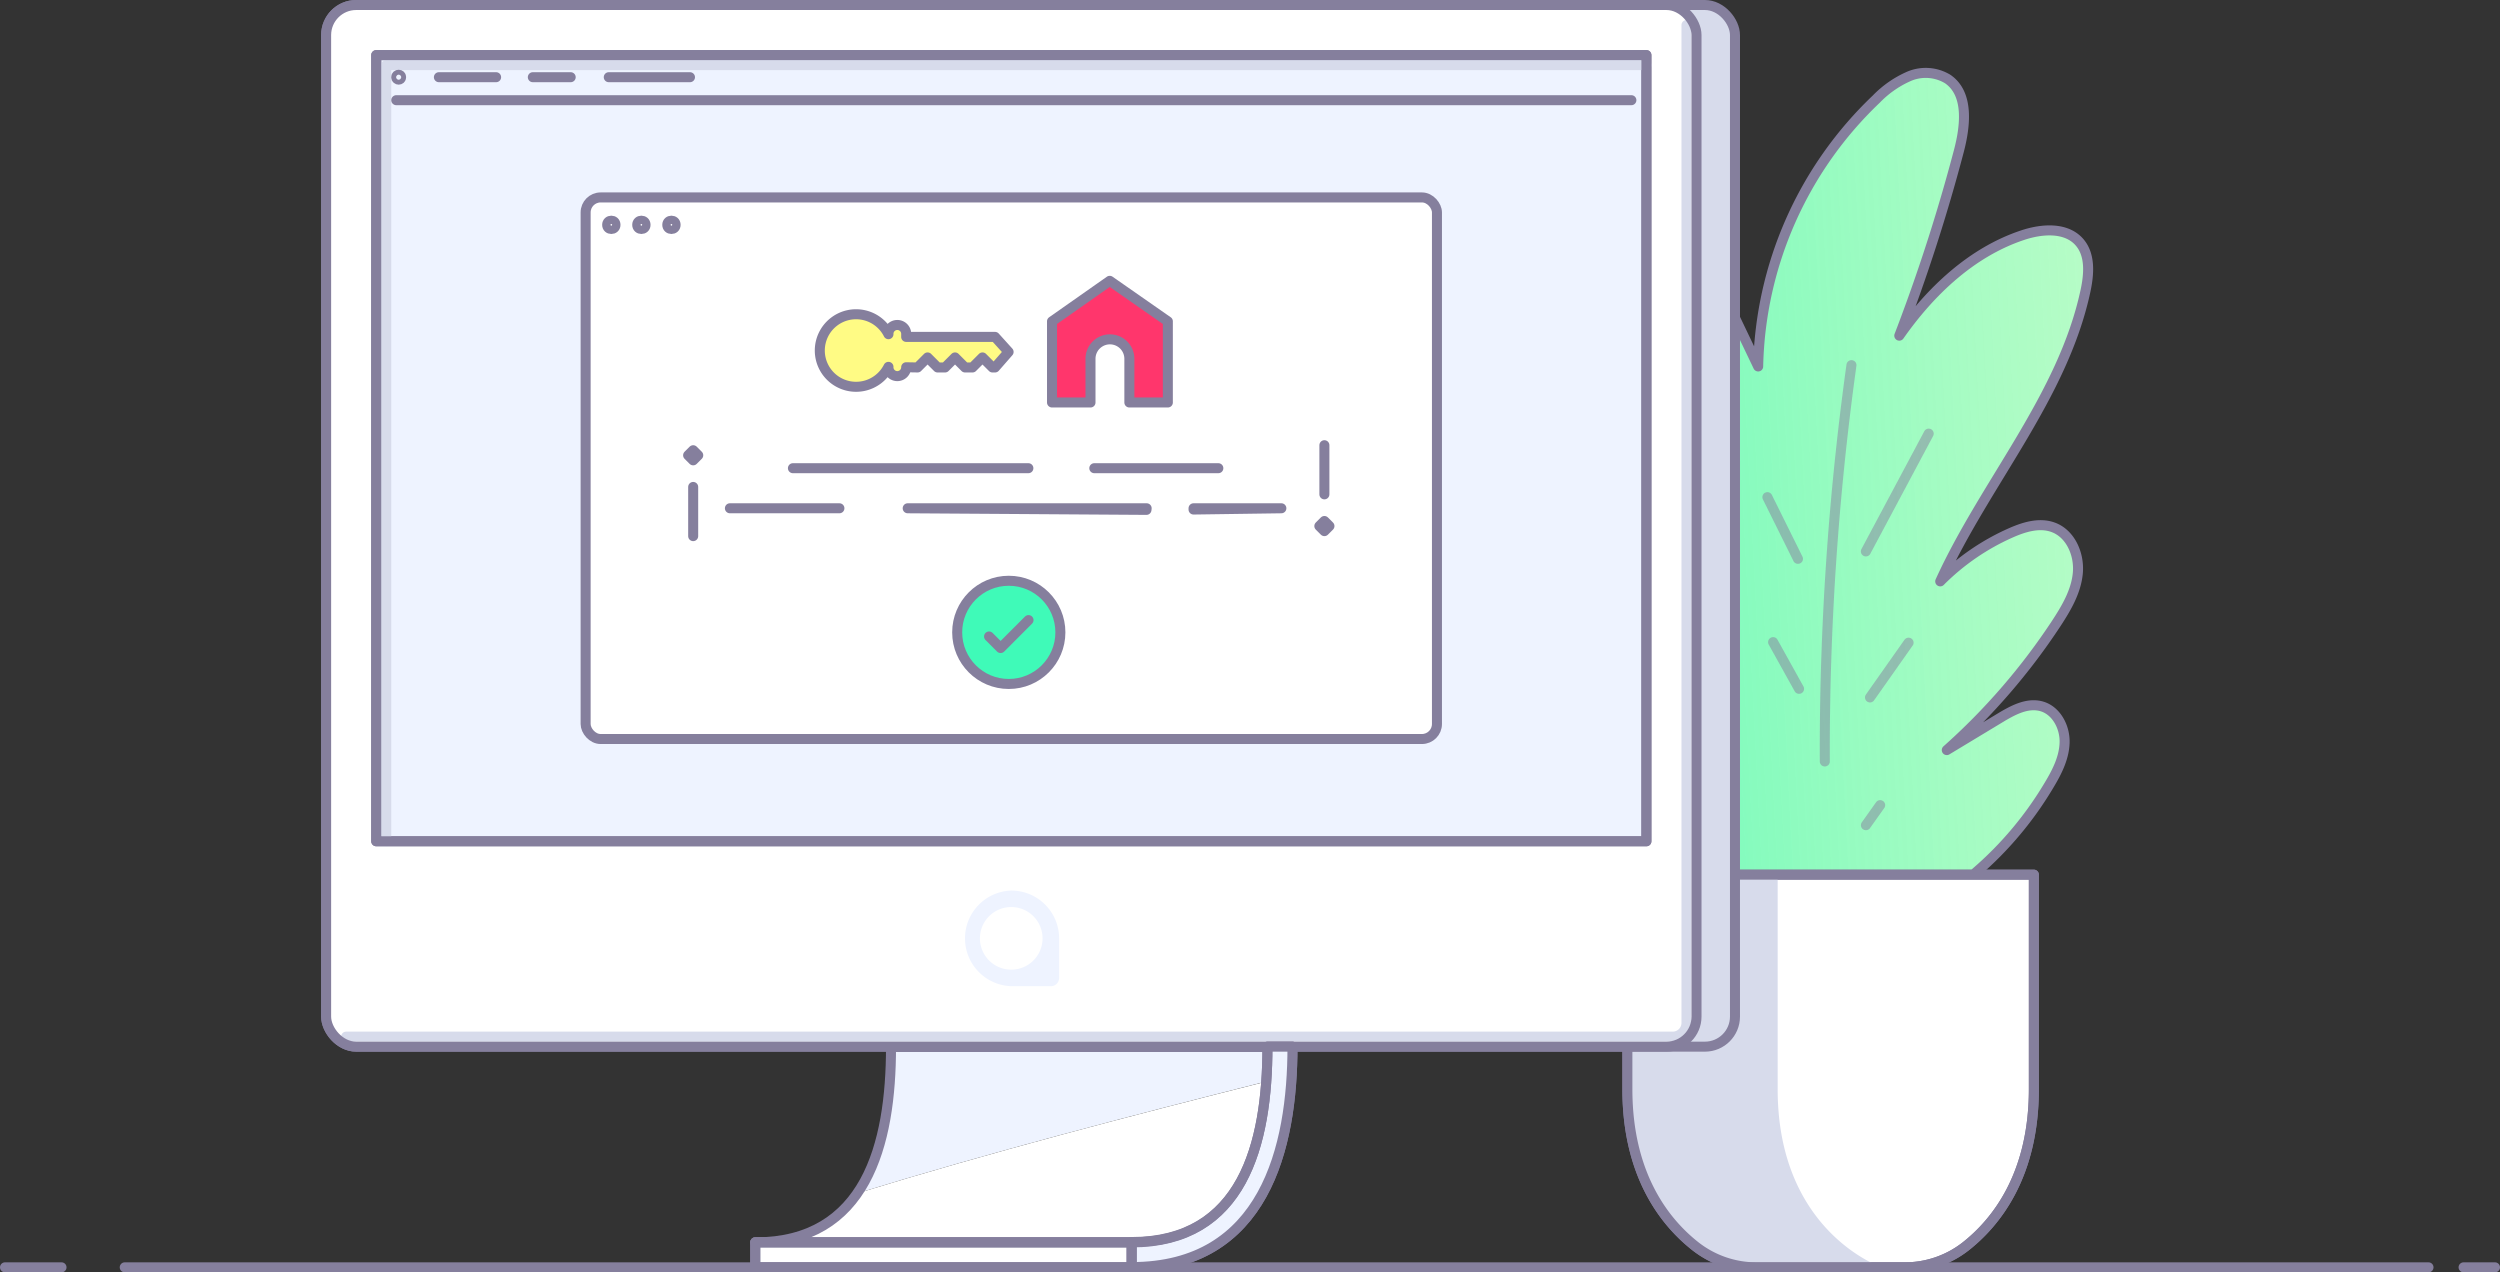 <svg xmlns="http://www.w3.org/2000/svg" viewBox="0 0 499.04 253.98"><rect x="0" y="0" width="499.04" height="253.98" fill="#333333" stroke="none"/><defs><style>.cls-1,.cls-4{fill:#fff}.cls-2{fill:url(#linear-gradient)}.cls-3,.cls-7{fill:none}.cls-12,.cls-13,.cls-3,.cls-4,.cls-6,.cls-8{stroke:#857f9d}.cls-12,.cls-13,.cls-3,.cls-4,.cls-6,.cls-7,.cls-8{stroke-linecap:round;stroke-linejoin:round;stroke-width:2px}.cls-5,.cls-6{fill:#d7dbeb}.cls-7{stroke:#d7dbeb}.cls-8,.cls-9{fill:#eef3ff}.cls-10{opacity:.5}.cls-11{fill:#3ffab8}.cls-12{fill:#ff366c}.cls-13{fill:#fffb84}</style><linearGradient id="linear-gradient" x1="779.54" y1="74.12" x2="263.91" y2="100.84" gradientUnits="userSpaceOnUse"><stop offset="0" stop-color="#fffb84" stop-opacity="0"/><stop offset=".09" stop-color="#f9fb86" stop-opacity=".03"/><stop offset=".22" stop-color="#e7fb8b" stop-opacity=".13"/><stop offset=".39" stop-color="#cafb92" stop-opacity=".28"/><stop offset=".59" stop-color="#a2fb9d" stop-opacity=".49"/><stop offset=".81" stop-color="#6ffaab" stop-opacity=".75"/><stop offset="1" stop-color="#3ffab8"/></linearGradient></defs><title>paso-a-paso-05_1</title><g id="Layer_2" data-name="Layer 2"><g id="Layer_3" data-name="Layer 3"><path class="cls-1" d="M346.46 63.74l4.5 9.41a75.88 75.88 0 0 1 23.59-53.38 20.54 20.54 0 0 1 6.53-4.54 8.5 8.5 0 0 1 7.69.53c4.3 2.92 3.57 9.36 2.25 14.39A354.51 354.51 0 0 1 379.13 67c6.18-8.82 14.41-16.66 24.63-20.06 3.83-1.28 8.67-1.65 11.33 1.4 2.23 2.55 1.92 6.4 1.21 9.71-4.55 21.23-20 38.26-29 58a46.42 46.42 0 0 1 14.13-9.7c2.65-1.17 5.69-2.09 8.41-1.09 3.49 1.27 5.26 5.4 4.93 9.1s-2.28 7-4.33 10.13a128.24 128.24 0 0 1-21.83 25.24l10.65-6.43c2.55-1.54 5.5-3.14 8.36-2.28s4.56 4.09 4.51 7.1-1.44 5.83-3 8.43a70.59 70.59 0 0 1-14.71 17.59h-48.09z"/><path class="cls-2" d="M346.46 63.74l4.5 9.41a75.88 75.88 0 0 1 23.59-53.38 20.54 20.54 0 0 1 6.53-4.54 8.5 8.5 0 0 1 7.69.53c4.3 2.92 3.57 9.36 2.25 14.39A354.51 354.51 0 0 1 379.13 67c6.18-8.82 14.41-16.66 24.63-20.06 3.83-1.28 8.67-1.65 11.33 1.4 2.23 2.55 1.92 6.4 1.21 9.71-4.55 21.23-20 38.26-29 58a46.42 46.42 0 0 1 14.13-9.7c2.65-1.17 5.69-2.09 8.41-1.09 3.49 1.27 5.26 5.4 4.93 9.1s-2.28 7-4.33 10.13a128.24 128.24 0 0 1-21.83 25.24l10.65-6.43c2.55-1.54 5.5-3.14 8.36-2.28s4.56 4.09 4.51 7.1-1.44 5.83-3 8.43a70.59 70.59 0 0 1-14.71 17.59h-48.09z"/><path class="cls-3" d="M346.46 63.74l4.5 9.41a75.88 75.88 0 0 1 23.59-53.38 20.54 20.54 0 0 1 6.53-4.54 8.5 8.5 0 0 1 7.69.53c4.3 2.92 3.57 9.36 2.25 14.39A354.51 354.51 0 0 1 379.13 67c6.18-8.82 14.41-16.66 24.63-20.06 3.83-1.28 8.67-1.65 11.33 1.4 2.23 2.55 1.92 6.4 1.21 9.71-4.55 21.23-20 38.26-29 58a46.42 46.42 0 0 1 14.13-9.7c2.65-1.17 5.69-2.09 8.41-1.09 3.49 1.27 5.26 5.4 4.93 9.1s-2.28 7-4.33 10.13a128.24 128.24 0 0 1-21.83 25.24l10.65-6.43c2.55-1.54 5.5-3.14 8.36-2.28s4.56 4.09 4.51 7.1-1.44 5.83-3 8.43a70.59 70.59 0 0 1-14.71 17.59"/><path class="cls-4" d="M324.85 174.6v42.81c0 17.32 7.62 26.7 13.64 31.41a19.74 19.74 0 0 0 12.2 4.16h29.46a19.72 19.72 0 0 0 12.2-4.16c6-4.71 13.64-14.09 13.64-31.41V174.6z"/><path class="cls-5" d="M354.85 217.41V174.6h-30v42.81c0 17.32 7.62 26.7 13.64 31.41a19.74 19.74 0 0 0 12.2 4.16h24.95s-20.79-6.98-20.79-35.57z"/><path class="cls-3" d="M324.85 174.6v42.81c0 17.32 7.62 26.7 13.64 31.41a19.74 19.74 0 0 0 12.2 4.16h29.46a19.72 19.72 0 0 0 12.2-4.16c6-4.71 13.64-14.09 13.64-31.41V174.6z"/><rect class="cls-6" x="65.1" y="1" width="281.23" height="207.93" rx="6"/><rect class="cls-1" x="65.1" y="1" width="273.55" height="207.93" rx="6"/><path class="cls-7" d="M336.65 5v199.18a2.75 2.75 0 0 1-2.75 2.75H69.1"/><rect class="cls-3" x="65.1" y="1" width="273.55" height="207.93" rx="6"/><path class="cls-8" transform="rotate(90 201.875 89.465)" d="M123.41-37.31h156.93v253.55H123.41z"/><path class="cls-7" d="M77.1 167.93V13h251.55"/><path class="cls-3" transform="rotate(90 201.875 89.465)" d="M123.41-37.31h156.93v253.55H123.41z"/><path class="cls-3" d="M79.1 20h246.55"/><path class="cls-9" d="M201.87 177.77a9.55 9.55 0 0 0 0 19.09h7.89a1.65 1.65 0 0 0 1.66-1.65v-7.89a9.56 9.56 0 0 0-9.55-9.55zm0 15.79a6.25 6.25 0 1 1 6.24-6.24 6.25 6.25 0 0 1-6.24 6.24z"/><circle class="cls-3" cx="79.58" cy="15.41" r=".49"/><path class="cls-3" d="M87.61 15.41h11.42m7.33 0h7.56m7.6 0h16.21"/><path class="cls-4" d="M258 208.93c0 20.09-5.56 44-32.1 44v-5c22.14 0 27.1-19.53 27.1-39z"/><path class="cls-9" d="M253 208.93h-75.14c0 10.89-1.55 21.77-6.76 29.28 26.89-8.27 54.25-15.39 81.67-22.33.16-2.29.23-4.62.23-6.95z"/><path class="cls-1" d="M171.1 238.21c-4.1 5.94-10.55 9.79-20.34 9.79h75.14c19.5 0 25.67-15.15 26.87-32.1-27.42 6.92-54.77 14.04-81.67 22.31z"/><path class="cls-4" d="M150.76 247.98h75.15v5h-75.15z"/><path class="cls-8" d="M258 208.93c0 20.09-5.56 44-32.1 44v-5c22.14 0 27.1-19.53 27.1-39z"/><path class="cls-3" d="M225.9 248c22.14 0 27.1-19.53 27.1-39h-75.14c0 19.52-5 39-27.1 39z"/><path class="cls-3" d="M150.76 247.98h75.15v5h-75.15z"/><path class="cls-8" d="M24.9 252.98h459.87m-472.49 0H1m497.04 0h-6.27"/><g class="cls-10"><path class="cls-3" d="M364.26 152a559.77 559.77 0 0 1 5.32-79.11m2.88 37.18L385 86.56m-11.72 52.66l7.7-10.93m-8.51 36.43l2.84-4M352.8 99.24l6.1 12.31m-4.96 16.63l5.18 9.32"/></g><rect class="cls-1" x="116.9" y="39.41" width="169.94" height="108.11" rx="3"/><rect class="cls-3" x="116.9" y="39.41" width="169.94" height="108.11" rx="3"/><circle class="cls-11" cx="201.37" cy="126.23" r="10.3"/><circle class="cls-3" cx="201.37" cy="126.23" r="10.3"/><path class="cls-3" d="M197.43 127.05l2.31 2.31 5.57-5.58"/><circle class="cls-3" cx="122.03" cy="44.88" r=".83"/><circle class="cls-3" cx="128.03" cy="44.88" r=".83"/><circle class="cls-3" cx="134.03" cy="44.88" r=".83"/><path class="cls-12" d="M221.52 56.06L210 64.15v16.19h7.68v-8.72a3.88 3.88 0 1 1 7.76 0v8.72h7.68V64.15z"/><path class="cls-13" d="M183.16 73.35l2-2 2 2h1.48l2-2 2 2h1.48l2-2 2 2h.5l2.71-3.1-2.71-3h-17.73v-.61a1.77 1.77 0 1 0-3.54 0v.07a7.24 7.24 0 1 0 0 6.52v.08a1.77 1.77 0 0 0 3.54 0z"/><path class="cls-12" d="M218.44 93.46h24.76m-84.92 0h47m23.61 8h-47.7l47.66.32.04-.32zm9.36.25l17.53-.25h-17.53v.25zm-92.55-.25h21.86m97.82 3.55l-1.01 1.01-1.01-1.01 1.01-1.01 1.01 1.01zm-1.01-6.33v-9.81m-127.01 2.01l1.01-1.01 1.01 1.01-1.01 1.01-1.01-1.01zm1.01 6.32v9.82"/></g></g></svg>